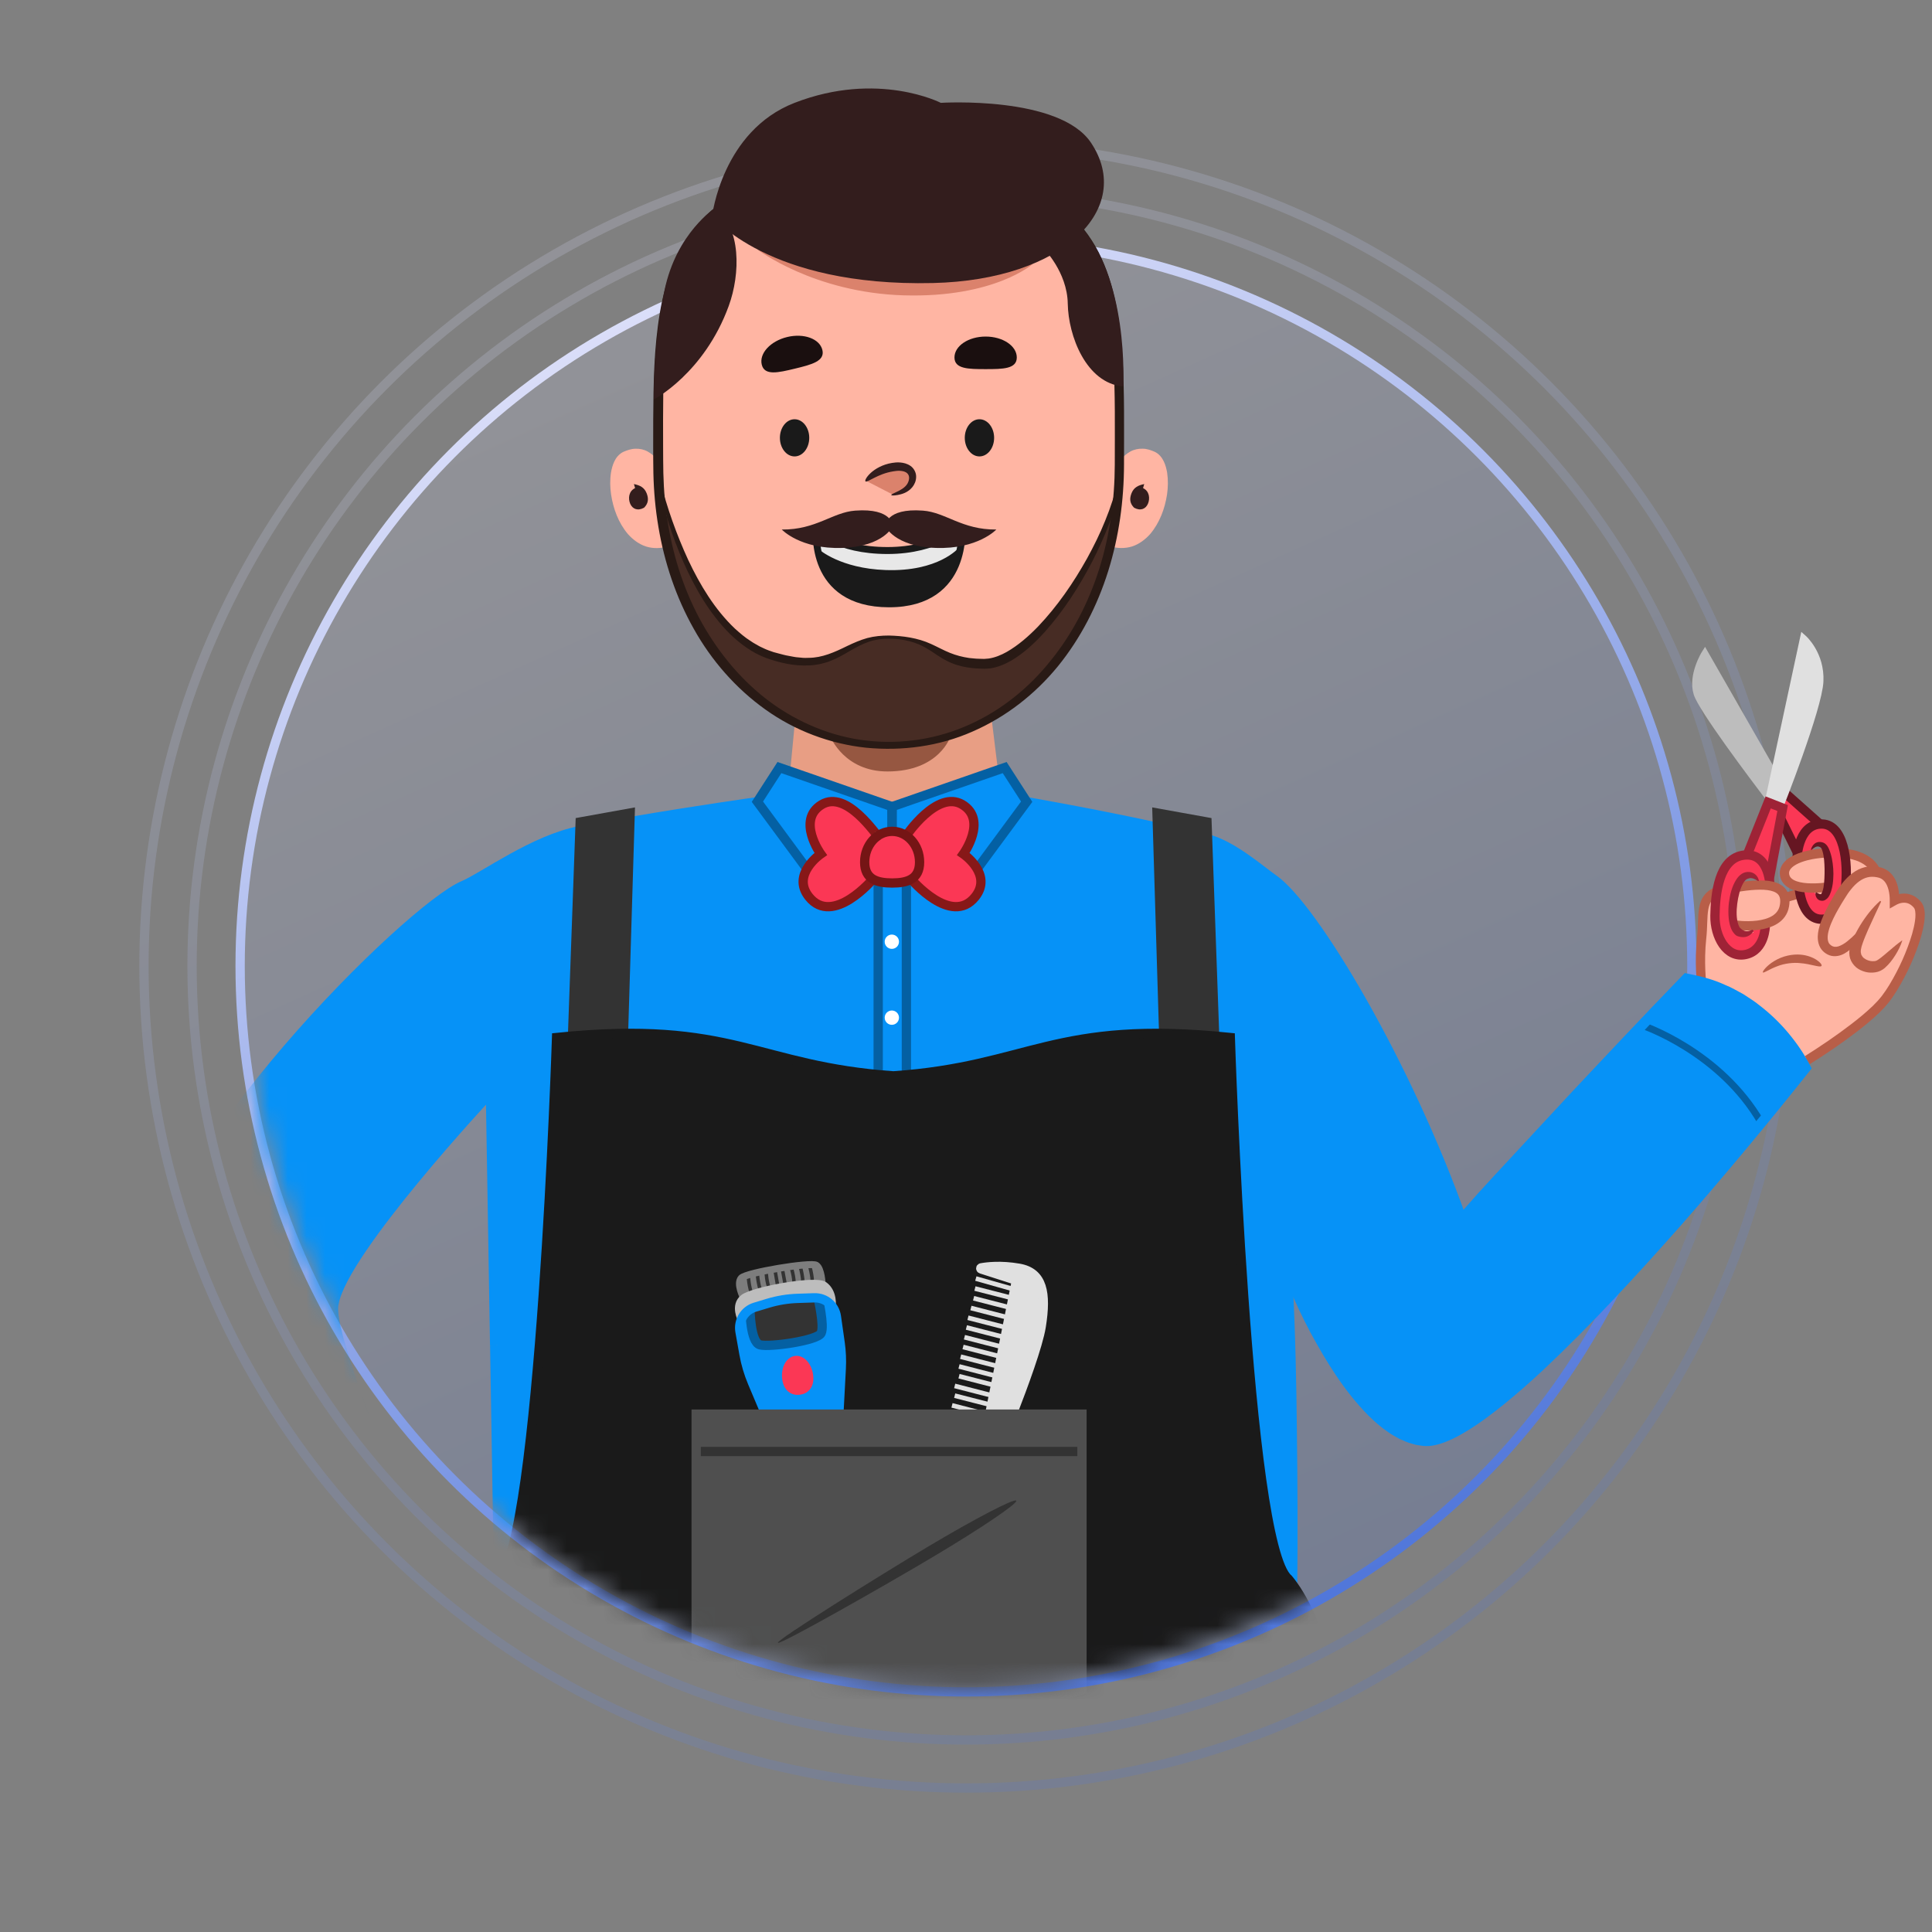 <svg width="104" height="104" viewBox="0 0 104 104" fill="none" xmlns="http://www.w3.org/2000/svg">
<rect x="0" y="0" width="104" height="104" fill="#808080" stroke="none"/>
<circle opacity="0.2" cx="52" cy="52" r="41.662" stroke="url(#paint0_linear_5053_194)" stroke-width="0.5"/>
<circle opacity="0.2" cx="52" cy="52" r="44.25" stroke="url(#paint1_linear_5053_194)" stroke-width="0.5"/>
<circle cx="52" cy="52" r="39.074" fill="url(#paint2_linear_5053_194)" fill-opacity="0.2" stroke="url(#paint3_linear_5053_194)" stroke-width="0.5"/>
<mask id="mask0_5053_194" style="mask-type:alpha" maskUnits="userSpaceOnUse" x="13" y="-2" width="94" height="93">
<path d="M106.644 42.2C106.644 63.883 73.94 90.837 52.257 90.837C30 90.837 13.17 73.183 13.17 51.5C13.17 29.817 26.876 -1.936 52.257 -1.936C77.638 -1.936 106.644 20.517 106.644 42.2Z" fill="black"/>
</mask>
<g mask="url(#mask0_5053_194)">
<path d="M69.235 84.623C67.56 81.955 66.602 62.943 66.375 55.844L66.37 55.711L66.24 55.699C66.027 55.676 65.82 55.656 65.615 55.639L65.527 55.631L65.159 45.359L65.297 45.409C66.232 45.751 67.255 46.534 67.93 47.049C68.138 47.209 68.318 47.347 68.455 47.442C70.606 48.93 75.564 57.324 78.498 65.519L78.51 65.554L78.493 65.601C78.245 65.891 78.028 66.151 77.83 66.394C78.12 66.126 78.423 65.839 78.758 65.514L78.768 65.504L78.81 65.489L78.805 65.471L78.835 65.444C79.42 64.874 80.008 64.276 80.703 63.551L84.124 59.975C84.862 59.21 85.602 58.422 86.317 57.659C86.72 57.232 87.12 56.804 87.522 56.379C88.53 55.309 89.6 54.156 90.793 52.856L90.818 52.828L90.868 52.821C91.486 52.948 92.121 53.103 92.719 53.386C92.936 53.468 93.149 53.586 93.354 53.698C93.446 53.748 93.536 53.798 93.626 53.846C93.701 53.896 93.766 53.938 93.834 53.981L93.821 54.048L93.856 53.996C94.067 54.131 94.282 54.271 94.479 54.436C95.022 54.854 95.519 55.331 95.957 55.854C96.372 56.349 96.737 56.889 97.02 57.412L97.04 57.449L97.025 57.502C94.897 60.125 92.586 62.846 90.143 65.606C88.02 68.002 85.477 70.797 82.711 73.388C82.174 73.891 81.458 74.546 80.703 75.166C80.128 75.636 79.365 76.241 78.545 76.727C78.095 76.992 77.72 77.167 77.367 77.277C77.197 77.327 76.997 77.377 76.807 77.377H76.752C76.677 77.377 76.62 77.367 76.562 77.357C76.527 77.352 76.492 77.344 76.46 77.342C76.357 77.332 76.257 77.307 76.142 77.272C75.982 77.234 75.822 77.167 75.667 77.099L75.549 77.049L75.424 76.981C75.277 76.901 75.127 76.819 74.984 76.714C74.669 76.506 74.349 76.241 73.977 75.876C72.651 74.551 71.683 72.933 70.908 71.525C70.183 70.187 69.503 68.79 68.848 67.439L68.79 67.322C68.988 67.959 69.223 68.609 69.49 69.262L69.496 69.275V69.29C69.448 70.482 69.413 71.723 69.393 73.083C69.376 74.368 69.363 75.751 69.368 77.154C69.363 79.815 69.38 82.243 69.421 84.573L69.428 84.931L69.238 84.628L69.235 84.623Z" fill="#0692F7"/>
<path d="M48.09 144.608C35.96 144.608 25.462 140.09 24.305 139.575L24.267 139.557L24.247 139.505V139.409C24.377 132.608 24.7 115.479 24.915 103.363V103.223L25.05 103.273C25.237 103.343 25.385 103.391 25.517 103.421C25.69 103.461 25.852 103.478 26.003 103.478C26.483 103.478 26.748 103.271 26.885 103.098L26.898 103.078C27.098 102.756 27.135 102.38 27.005 101.995C26.915 101.725 26.743 101.448 26.495 101.168L26.278 100.923L26.595 101.005C26.895 101.083 27.158 101.123 27.378 101.123C27.538 101.123 27.675 101.103 27.788 101.06C27.988 100.988 28.131 100.848 28.201 100.655C28.388 100.145 27.973 99.56 26.963 98.92L26.92 98.892L26.978 98.73L27.028 98.734C27.268 98.764 27.49 98.779 27.69 98.779C28.503 98.779 29.001 98.537 29.171 98.059C29.243 97.857 29.223 97.647 29.113 97.432C28.598 96.439 26.15 95.586 25.12 95.266L25.05 95.244V95.169C25.095 92.473 25.117 90.85 25.117 90.347C25.117 87.344 26.753 85.316 26.938 85.094C29.141 83.136 30.009 58.83 30.101 56.064V55.977L30.191 55.969C31.549 55.837 32.767 55.772 33.917 55.772C37.178 55.772 39.213 56.302 41.366 56.862C43.247 57.352 45.192 57.857 48.08 58.057H48.105C50.991 57.857 52.934 57.352 54.815 56.862C56.97 56.302 59.003 55.772 62.266 55.772C63.417 55.772 64.635 55.837 65.992 55.969L66.08 55.977V56.064C66.175 58.83 67.037 83.133 69.233 85.084C69.426 85.311 71.066 87.339 71.066 90.347C71.066 93.543 71.901 137.599 71.936 139.472V139.515L71.899 139.555C70.721 140.08 60.226 144.598 48.09 144.598V144.608ZM37.44 91.355C37.488 91.365 42.209 92.425 48.135 92.425C51.949 92.425 55.362 91.983 58.285 91.113L58.393 91.08V75.974H54.712L54.764 75.839C55.332 74.361 56.042 72.398 56.195 71.435C56.42 70.04 56.475 68.402 54.887 68.122C54.507 68.055 54.119 68.019 53.739 68.019C53.284 68.019 52.949 68.07 52.789 68.097C52.706 68.112 52.647 68.18 52.642 68.262C52.636 68.345 52.689 68.422 52.767 68.447L54.537 69.015L53.147 75.969H45.315L45.435 73.673C45.46 73.201 45.44 72.723 45.372 72.255L45.17 70.83C45.14 70.613 45.055 70.413 44.917 70.228L44.905 70.21V70.19C44.892 69.682 44.727 69.315 44.417 69.095L44.364 69.067L44.344 69.022C44.325 68.817 44.257 68.2 43.992 68.027C43.987 68.022 43.929 67.992 43.669 67.992C42.609 67.992 40.068 68.482 39.838 68.73C39.586 69.005 39.786 69.547 39.883 69.77L39.901 69.807L39.881 69.86C39.533 70.237 39.698 70.765 39.756 70.918L39.766 70.94L39.761 70.975C39.666 71.215 39.641 71.46 39.683 71.7L39.898 72.906C39.993 73.441 40.148 73.966 40.361 74.469L40.991 75.966H37.32V91.32L37.438 91.348L37.44 91.355Z" fill="#1A1A1A"/>
<path d="M97.075 56.899C96.822 56.479 96.532 56.074 96.185 55.656C95.732 55.116 95.219 54.626 94.657 54.193C94.447 54.021 94.217 53.873 93.997 53.728C93.924 53.681 93.852 53.636 93.781 53.588C93.697 53.546 93.604 53.493 93.511 53.443C93.296 53.326 93.074 53.203 92.841 53.113C92.531 52.968 92.191 52.846 91.796 52.733L91.754 52.721L91.726 52.67C91.691 52.235 91.651 51.408 91.751 50.498C91.781 50.217 91.791 49.947 91.801 49.707C91.821 49.152 91.849 48.77 92.021 48.495L92.049 48.452L92.209 48.507L92.204 48.557C92.184 48.792 92.171 49.04 92.169 49.295C92.159 50.105 92.461 50.883 92.946 51.275C93.179 51.465 93.442 51.56 93.724 51.56C93.819 51.56 93.917 51.55 94.014 51.528C95.082 51.288 95.169 50.04 95.177 49.897V49.855L95.222 49.817C95.802 49.617 96.125 49.27 96.21 48.78C96.225 48.687 96.232 48.597 96.232 48.512V48.437L96.785 48.282L96.81 48.38C96.905 48.73 97.092 49.2 97.45 49.452C97.61 49.565 97.793 49.627 97.995 49.637L98.125 49.645L98.068 49.82C98.058 49.847 98.05 49.867 98.045 49.89C97.99 50.1 97.94 50.33 97.965 50.59C97.983 50.85 98.14 51.118 98.345 51.24C98.448 51.313 98.58 51.36 98.72 51.375H98.748C98.805 51.375 98.863 51.373 98.915 51.365L99.103 51.313C99.228 51.263 99.355 51.183 99.493 51.068L99.683 50.91L99.656 51.155C99.641 51.3 99.65 51.438 99.688 51.563C99.74 51.728 99.846 51.883 99.988 52.003C100.111 52.103 100.258 52.175 100.443 52.225C100.536 52.248 100.633 52.26 100.733 52.26C100.801 52.26 100.868 52.255 100.938 52.245C101.023 52.233 101.106 52.208 101.191 52.17C101.283 52.128 101.343 52.078 101.403 52.03C101.603 51.853 101.768 51.655 101.949 51.368C102.049 51.205 102.134 51.05 102.201 50.898C102.059 51.01 101.924 51.125 101.796 51.235C101.743 51.278 101.693 51.32 101.643 51.365C101.471 51.513 101.323 51.638 101.176 51.738C101.133 51.768 101.071 51.805 101.023 51.818C100.976 51.833 100.926 51.843 100.878 51.843C100.863 51.843 100.846 51.843 100.828 51.843C100.731 51.843 100.636 51.828 100.553 51.798C100.451 51.768 100.356 51.718 100.276 51.655C100.206 51.595 100.156 51.528 100.108 51.433C100.083 51.348 100.053 51.238 100.081 51.105C100.093 51.01 100.121 50.908 100.176 50.753C100.271 50.485 100.383 50.222 100.481 49.995C100.626 49.667 100.778 49.342 100.933 49.012C100.966 48.942 100.998 48.875 101.031 48.805C100.743 49.102 100.478 49.45 100.226 49.86C100.146 49.99 100.063 50.137 99.968 50.325C99.798 50.5 99.653 50.633 99.51 50.745C99.335 50.883 99.16 50.983 99.003 51.038C98.933 51.06 98.87 51.07 98.81 51.07C98.708 51.07 98.613 51.04 98.523 50.975C98.388 50.885 98.31 50.743 98.295 50.553C98.283 50.398 98.31 50.207 98.375 49.982C98.51 49.55 98.74 49.13 98.9 48.852C99.005 48.67 99.118 48.489 99.23 48.309C99.333 48.142 99.448 47.964 99.583 47.802C99.878 47.437 100.191 47.214 100.513 47.134C100.598 47.114 100.691 47.102 100.788 47.102C100.878 47.102 100.971 47.112 101.071 47.129C101.268 47.169 101.403 47.242 101.521 47.374C101.718 47.594 101.836 47.999 101.836 48.462V48.675L102.089 48.597C102.144 48.565 102.271 48.517 102.381 48.502C102.421 48.497 102.464 48.492 102.504 48.492C102.574 48.492 102.639 48.502 102.704 48.52C102.816 48.552 102.909 48.602 102.991 48.677C103.014 48.692 103.041 48.722 103.066 48.747C103.079 48.76 103.089 48.772 103.101 48.785L103.141 48.84L103.161 48.88C103.161 48.88 103.171 48.902 103.176 48.917C103.244 49.117 103.221 49.41 103.189 49.62C103.154 49.845 103.099 50.087 103.019 50.36C102.729 51.313 102.289 52.281 101.743 53.161C101.473 53.601 101.166 53.973 100.771 54.331C100.433 54.641 100.043 54.964 99.578 55.314C98.863 55.851 98.093 56.379 97.222 56.932L97.137 56.987L97.085 56.899H97.075Z" fill="#FFB5A3"/>
<path d="M58.09 76.276H37.626V77.982H58.09V76.276Z" fill="#4F4F4F"/>
<path d="M41.322 75.976L40.641 74.361C40.439 73.881 40.289 73.376 40.199 72.863L39.984 71.658C39.939 71.41 39.989 71.158 40.124 70.942L40.284 70.688L40.306 70.987C40.374 71.855 40.586 72.4 40.889 72.48C40.951 72.498 41.074 72.505 41.229 72.505C42.254 72.505 44.105 72.178 44.285 71.805C44.39 71.585 44.362 71.015 44.21 70.24L44.17 70.035L44.355 70.135C44.64 70.29 44.83 70.562 44.877 70.882L45.08 72.308C45.142 72.755 45.165 73.213 45.14 73.666L45.017 75.976H41.327H41.322ZM42.879 73.085C42.857 73.085 42.834 73.085 42.809 73.091C42.397 73.141 42.129 73.638 42.202 74.221C42.259 74.696 42.542 74.989 42.937 74.989C42.972 74.989 43.007 74.989 43.044 74.981C43.492 74.926 43.74 74.556 43.675 74.038C43.607 73.496 43.264 73.085 42.879 73.085Z" fill="#0692F7"/>
<path d="M48.135 92.125C42.909 92.125 38.528 91.272 37.703 91.103L37.623 91.085V78.282H58.088V90.855L58.015 90.875C55.16 91.703 51.834 92.123 48.133 92.123L48.135 92.125Z" fill="#4F4F4F"/>
<path d="M44.567 48.657C44.209 48.652 43.914 48.499 43.664 48.184C43.439 47.904 43.352 47.622 43.397 47.317C43.497 46.629 44.257 46.099 44.264 46.094L44.392 46.006L44.302 45.881C44.114 45.619 43.654 44.796 43.784 44.148C43.844 43.851 44.014 43.621 44.304 43.446C44.457 43.353 44.627 43.306 44.804 43.306C45.69 43.306 46.623 44.463 46.973 44.899L47.025 44.961L46.975 45.029C46.605 45.384 46.395 45.884 46.395 46.414C46.395 46.784 46.498 47.077 46.697 47.284L46.765 47.352L46.697 47.422C46.34 47.794 45.417 48.66 44.575 48.66H44.567V48.657Z" fill="#FB3755"/>
<path d="M95.297 43.076L97.133 34.534L97.263 34.706C97.513 35.034 97.923 35.724 97.878 36.674C97.818 37.914 96.28 41.961 95.81 43.171L95.772 43.263L95.297 43.076Z" fill="#E0E0E0"/>
<path d="M48.878 47.569L48.988 47.524L49.053 47.554L49.063 47.564C49.453 47.984 50.469 48.957 51.464 48.957C51.924 48.952 52.299 48.76 52.609 48.372C52.887 48.027 52.997 47.657 52.939 47.272C52.919 47.129 52.874 46.987 52.802 46.837L52.784 46.801L52.797 46.752L55.327 43.321L55.367 43.328C55.975 43.436 59.053 43.983 62.076 44.636L62.151 44.654L62.479 55.476H62.249C58.961 55.476 56.908 56.011 54.732 56.576C53.074 57.009 51.361 57.454 48.978 57.687L48.868 57.697V47.569H48.878Z" fill="#0692F7"/>
<path d="M95.055 42.583C94.267 41.543 91.676 38.085 91.436 37.309C91.234 36.662 91.509 35.916 91.691 35.531L91.774 35.359L95.412 41.708L95.187 42.756L95.057 42.583H95.055Z" fill="#BDBDBD"/>
<path d="M93.722 51.258C93.509 51.258 93.309 51.185 93.132 51.04C92.724 50.71 92.457 50.01 92.467 49.297C92.484 47.939 92.752 46.294 93.914 46.179C93.959 46.174 94.002 46.172 94.042 46.172C94.282 46.172 94.48 46.244 94.645 46.394C94.93 46.654 95.047 47.084 95.097 47.402L95.117 47.527L94.992 47.517C94.895 47.509 94.792 47.504 94.687 47.504H94.642L94.602 47.462C94.552 47.322 94.49 47.229 94.412 47.162C94.35 47.107 94.237 47.042 94.072 47.042C94.034 47.042 93.995 47.044 93.952 47.052C93.759 47.084 93.582 47.262 93.439 47.569L93.424 47.599L93.407 47.609V47.622L93.402 47.637C93.264 47.984 93.174 48.415 93.149 48.85C93.132 49.15 93.112 50.138 93.614 50.282C93.679 50.3 93.742 50.31 93.802 50.31C93.902 50.31 93.994 50.285 94.079 50.237C94.169 50.188 94.252 50.108 94.325 50.005L94.342 49.98L94.382 49.965C94.512 49.955 94.627 49.942 94.745 49.925L94.877 49.905L94.86 50.038C94.807 50.418 94.62 51.08 93.949 51.23C93.874 51.248 93.799 51.255 93.727 51.255L93.722 51.258Z" fill="#FB3755"/>
<path d="M65.117 55.596C64.337 55.534 63.584 55.496 62.882 55.481H62.787L62.437 43.944L64.825 44.374L65.225 55.604L65.115 55.594L65.117 55.596Z" fill="#333333"/>
<path d="M52.531 46.402C52.374 46.204 52.214 46.056 52.131 45.989L52.066 45.934L52.109 45.861C52.334 45.486 52.687 44.759 52.551 44.086C52.474 43.706 52.251 43.403 51.891 43.186C51.681 43.058 51.456 42.996 51.221 42.996C50.183 42.996 49.173 44.199 48.788 44.716L48.74 44.781L48.668 44.746C48.543 44.686 48.405 44.644 48.263 44.619L48.18 44.606L48.173 44.086L48.183 43.526L54.024 41.5L55.09 43.151L52.616 46.504L52.536 46.404L52.531 46.402Z" fill="#0692F7"/>
<path d="M48.086 57.762C47.868 57.747 47.658 57.729 47.45 57.712L47.36 57.704V47.627L47.475 47.647C47.698 47.684 47.903 47.684 48.026 47.684C48.148 47.684 48.361 47.684 48.588 47.647L48.703 47.627V57.719L48.613 57.727C48.446 57.742 48.276 57.754 48.1 57.767H48.096H48.088L48.086 57.762Z" fill="#0692F7"/>
<path d="M42.937 74.811C42.629 74.811 42.426 74.589 42.379 74.198C42.321 73.721 42.524 73.303 42.831 73.263C42.846 73.263 42.861 73.261 42.877 73.261C43.174 73.261 43.442 73.603 43.499 74.058C43.552 74.484 43.374 74.761 43.022 74.806C42.992 74.809 42.964 74.811 42.937 74.811Z" fill="#FB3755"/>
<path d="M48.026 47.379C47.083 47.379 46.7 47.099 46.7 46.412C46.7 45.886 46.948 45.389 47.345 45.116C47.553 44.974 47.788 44.901 48.026 44.901C48.756 44.901 49.351 45.579 49.351 46.412C49.351 47.099 48.966 47.379 48.026 47.379Z" fill="#FB3755"/>
<path d="M51.464 48.657C50.624 48.657 49.701 47.794 49.346 47.424L49.278 47.354L49.346 47.284C49.548 47.077 49.653 46.782 49.653 46.411C49.653 45.869 49.438 45.361 49.061 45.014L48.993 44.951L49.048 44.879C49.411 44.404 50.349 43.301 51.224 43.301C51.406 43.301 51.579 43.348 51.734 43.443C52.024 43.618 52.194 43.848 52.254 44.146C52.414 44.919 51.766 45.841 51.739 45.881L51.649 46.006L51.774 46.094C51.774 46.094 52.541 46.634 52.642 47.317C52.687 47.619 52.599 47.904 52.374 48.184C52.124 48.497 51.829 48.652 51.479 48.657H51.464Z" fill="#FB3755"/>
<path d="M98.045 49.332C97.885 49.332 97.743 49.29 97.62 49.202C97.255 48.947 97.1 48.372 97.038 48.05L97.013 47.919L97.145 47.932C97.278 47.947 97.415 47.955 97.553 47.955L97.778 47.959L97.793 47.997C97.823 48.069 97.835 48.132 97.843 48.18C97.855 48.25 97.86 48.272 97.898 48.295C97.918 48.307 97.935 48.322 97.955 48.337C97.993 48.367 98.018 48.385 98.043 48.385C98.068 48.385 98.098 48.38 98.125 48.375C98.323 48.322 98.455 48.042 98.515 47.542C98.6 46.817 98.5 45.644 98.15 45.454C98.085 45.419 98.043 45.409 97.975 45.409C97.908 45.409 97.855 45.419 97.818 45.436C97.703 45.491 97.653 45.556 97.56 45.782L97.553 45.801L97.438 45.864L97.41 45.869C97.275 45.897 97.155 45.926 97.048 45.959L96.895 46.004L96.92 45.846C96.998 45.369 97.238 44.561 97.975 44.506C98 44.506 98.025 44.504 98.05 44.504C98.283 44.504 98.478 44.591 98.648 44.769C99.176 45.324 99.303 46.649 99.196 47.647V47.664L99.183 47.679C98.938 48.014 98.751 48.347 98.568 48.67C98.443 48.897 98.348 49.085 98.27 49.262L98.255 49.295L98.213 49.317C98.14 49.327 98.09 49.332 98.043 49.332H98.045Z" fill="#FB3755"/>
<path d="M94.054 49.68C93.804 49.68 93.584 49.662 93.444 49.647L93.369 49.64L93.357 49.567C93.322 49.362 93.312 49.125 93.327 48.865C93.347 48.55 93.397 48.242 93.477 47.974L93.489 47.934L93.537 47.907C94.007 47.837 94.377 47.804 94.692 47.804C95.219 47.804 95.582 47.9 95.77 48.087C95.912 48.232 95.96 48.442 95.91 48.727C95.805 49.35 95.165 49.68 94.057 49.68H94.054Z" fill="#FFB5A3"/>
<path d="M99.533 47.067C99.535 46.784 99.523 46.507 99.493 46.249L99.478 46.111L99.613 46.142C100.016 46.227 100.333 46.377 100.561 46.584L100.711 46.722L100.478 46.762C100.458 46.764 100.441 46.767 100.421 46.772C100.166 46.834 99.928 46.957 99.696 47.147L99.531 47.282V47.069L99.533 47.067Z" fill="#FFB5A3"/>
<path d="M60.193 29.32C60.143 29.32 60.091 29.32 60.038 29.315L59.926 29.308L59.951 29.197C60.213 28 60.361 26.729 60.391 25.429V25.414L60.398 25.401C60.561 25.071 60.798 24.811 61.049 24.689C61.171 24.624 61.306 24.591 61.451 24.591C61.614 24.591 61.786 24.634 61.964 24.716C62.269 24.844 62.381 25.361 62.409 25.517C62.464 25.847 62.469 26.199 62.421 26.572C62.334 27.34 62.076 28.025 61.681 28.547C61.436 28.86 61.161 29.08 60.858 29.197C60.656 29.28 60.433 29.323 60.196 29.323L60.193 29.32Z" fill="#FFB5A3"/>
<path d="M95.074 46.444C95.004 46.337 94.932 46.247 94.849 46.174C94.717 46.052 94.557 45.967 94.374 45.919L94.267 45.892L95.264 43.391L95.784 43.596L95.207 46.657L95.072 46.447L95.074 46.444Z" fill="#FB3755"/>
<path d="M97.945 48.22C97.945 48.22 97.923 48.21 97.903 48.2C97.785 48.147 97.728 48.117 97.705 48.082L97.653 48.007L97.89 47.947L98.283 47.915L98.205 48.072C98.163 48.16 98.128 48.185 98.103 48.197L98.093 48.202L98.07 48.207H98.048L97.97 48.235L97.945 48.22Z" fill="#FFB5A3"/>
<path d="M96.015 44.053L96.13 43.403L95.937 43.328L96.102 42.903L97.633 44.264L97.498 44.328C97.178 44.484 96.933 44.781 96.772 45.216L96.692 45.431L96.012 44.053H96.015Z" fill="#FB3755"/>
<path d="M97.582 47.652C97.197 47.652 96.68 47.604 96.402 47.384C96.282 47.289 96.217 47.169 96.21 47.017C96.202 46.897 96.247 46.784 96.347 46.674C96.635 46.356 97.327 46.132 98.198 46.074L98.285 46.069L98.3 46.157C98.358 46.464 98.38 46.829 98.368 47.189C98.363 47.317 98.353 47.429 98.34 47.529L98.33 47.607L98.252 47.617C98.127 47.632 97.872 47.657 97.582 47.657V47.652Z" fill="#FFB5A3"/>
<path d="M47.048 44.851L46.978 44.761L47.112 44.669L47.239 44.826L47.11 44.91L47.048 44.851Z" fill="#FFB5A3"/>
<path d="M53.454 75.976L54.887 68.817L53.924 68.51L53.957 68.329H54.012C54.284 68.344 54.562 68.374 54.834 68.422C55.735 68.579 56.26 69.147 55.897 71.39C55.742 72.358 55.005 74.383 54.412 75.914L54.397 75.954L54.344 75.976H53.454Z" fill="#E0E0E0"/>
<path d="M42.111 68.332L42.211 68.317C42.862 68.212 43.392 68.154 43.667 68.154C43.762 68.154 43.827 68.162 43.869 68.177C44.049 68.289 44.119 68.679 44.147 68.902L44.162 69.025L44.039 69.014C43.954 69.007 43.857 69.004 43.754 69.004C43.384 69.004 42.902 69.052 42.354 69.139L42.259 69.154L42.109 68.339L42.111 68.332Z" fill="#7D7D7D"/>
<path d="M40.018 69.635C39.948 69.46 39.806 69.035 39.966 68.86C40.203 68.657 41.726 68.394 42.029 68.344L42.124 68.329L42.276 69.145L42.176 69.162C41.341 69.307 40.546 69.515 40.151 69.69L40.056 69.732L40.018 69.635Z" fill="#7D7D7D"/>
<path d="M41.281 72.343C41.129 72.343 41.011 72.333 40.929 72.311C40.526 72.203 40.464 70.735 40.461 70.673V70.632L40.496 70.593C40.569 70.555 40.626 70.532 40.686 70.513L41.391 70.3C41.892 70.15 42.412 70.062 42.937 70.045C42.937 70.045 43.837 70.015 43.84 70.015C43.857 70.015 43.87 70.015 43.882 70.015L43.929 70.02L43.992 70.075L43.997 70.095C44.025 70.23 44.272 71.418 44.127 71.725C43.91 72.038 42.042 72.343 41.284 72.343H41.281Z" fill="#333333"/>
<path d="M39.843 70.532C39.818 70.27 39.896 70.07 40.076 69.93C40.516 69.592 42.769 69.162 43.809 69.162C44.072 69.162 44.234 69.19 44.317 69.247C44.484 69.365 44.602 69.54 44.667 69.767L44.734 70.002L44.522 69.882C44.324 69.77 44.097 69.71 43.867 69.71L42.929 69.74C42.379 69.757 41.834 69.847 41.306 70.007L40.601 70.22C40.378 70.287 40.176 70.415 40.016 70.588L39.866 70.75L39.846 70.53L39.843 70.532Z" fill="#BDBDBD"/>
<path d="M42.942 41.5L43.154 39.242L43.279 39.295C44.352 39.745 45.462 40.032 46.583 40.15C46.99 40.19 47.405 40.21 47.813 40.21C49.453 40.21 51.066 39.88 52.477 39.257C52.584 39.21 52.687 39.16 52.792 39.11L53.017 39.002L53.317 41.428L48.023 43.263L42.944 41.503L42.942 41.5Z" fill="#E89E84"/>
<path d="M47.848 40.038C47.448 40.038 47.045 40.015 46.65 39.97C44.812 39.765 43.007 39.047 41.424 37.895C39.956 36.817 38.711 35.389 37.723 33.646C36.82 32.048 36.195 30.248 35.865 28.3C35.847 28.197 35.833 28.092 35.818 27.987L35.792 27.812L35.975 27.772L35.992 27.83C36.245 28.66 36.543 29.465 36.875 30.223C37.613 31.883 38.398 33.101 39.351 34.051C39.991 34.671 40.619 35.089 41.266 35.329C42.029 35.602 42.682 35.729 43.319 35.729C43.392 35.729 43.467 35.729 43.542 35.724C44.352 35.712 45.12 35.309 45.695 34.959C45.985 34.789 46.333 34.596 46.718 34.464C47.06 34.346 47.438 34.286 47.843 34.286C48.668 34.286 49.421 34.491 50.019 34.871C50.133 34.941 50.248 35.016 50.366 35.094C50.571 35.229 50.771 35.364 50.989 35.474C51.314 35.647 51.689 35.767 52.106 35.832C52.161 35.837 52.221 35.844 52.282 35.852C52.409 35.867 52.552 35.884 52.684 35.887L52.982 35.899C53.077 35.897 53.187 35.889 53.289 35.879C53.642 35.827 53.994 35.694 54.402 35.462C54.985 35.111 55.527 34.646 56.157 33.956C57.1 32.903 57.935 31.663 58.713 30.168C59.128 29.35 59.456 28.602 59.711 27.88L59.731 27.825L59.908 27.87L59.901 27.927C59.761 28.862 59.553 29.77 59.286 30.625C58.696 32.511 57.808 34.194 56.645 35.627C55.435 37.149 53.904 38.352 52.217 39.107C50.861 39.718 49.351 40.04 47.85 40.04L47.848 40.038Z" fill="#472C24"/>
<path d="M52.699 35.572C52.562 35.572 52.442 35.559 52.327 35.547C52.267 35.539 52.212 35.534 52.154 35.529C51.764 35.469 51.419 35.377 51.094 35.244C50.894 35.161 50.699 35.066 50.491 34.964C50.346 34.891 50.211 34.824 50.071 34.761C49.463 34.479 48.733 34.334 47.84 34.314C47.413 34.314 47.05 34.356 46.71 34.446C46.328 34.554 45.958 34.721 45.647 34.869C44.995 35.196 44.292 35.517 43.524 35.517C43.524 35.517 43.339 35.522 43.317 35.522C43.294 35.522 43.272 35.522 43.247 35.522L42.972 35.496C42.837 35.492 42.702 35.467 42.572 35.439C42.522 35.429 42.472 35.419 42.422 35.411C42.289 35.392 42.154 35.356 42.026 35.321L41.779 35.256C41.719 35.241 41.659 35.226 41.601 35.206L41.344 35.114C41.221 35.074 41.104 35.016 40.991 34.961C40.939 34.936 40.889 34.911 40.839 34.889C40.776 34.851 40.724 34.824 40.674 34.794C40.561 34.731 40.454 34.671 40.351 34.599C40.034 34.401 39.746 34.149 39.478 33.909C38.531 33.006 37.703 31.786 36.948 30.18C36.443 29.082 36.013 27.927 35.67 26.742C35.63 26.287 35.608 25.872 35.597 25.464C35.585 24.849 35.585 24.216 35.585 23.601C35.585 23.251 35.585 22.921 35.585 22.596C35.59 20.553 35.62 18.715 35.922 16.894C36.103 15.834 36.358 14.944 36.703 14.176C37.1 13.281 37.633 12.503 38.286 11.868C38.921 11.255 39.711 10.74 40.636 10.335C41.456 9.978 42.372 9.705 43.354 9.528C44.32 9.353 45.272 9.243 46.185 9.203C46.668 9.173 47.185 9.16 47.77 9.16C48.193 9.16 48.618 9.168 49.041 9.178C51.339 9.278 53.114 9.59 54.627 10.16C55.567 10.518 56.388 10.991 57.06 11.566C57.768 12.166 58.35 12.903 58.793 13.759C59.693 15.557 59.928 17.647 60.031 19.267C60.121 20.785 60.118 22.341 60.114 23.844C60.114 23.844 60.114 24.646 60.114 25.001C60.114 25.597 60.081 26.214 60.023 26.837C59.901 27.247 59.756 27.655 59.591 28.057C59.331 28.707 59.008 29.378 58.608 30.105C57.81 31.541 56.923 32.776 55.972 33.779C55.38 34.399 54.815 34.859 54.247 35.184C53.892 35.382 53.554 35.507 53.239 35.551C53.149 35.559 53.069 35.566 52.984 35.572L52.702 35.564L52.699 35.572ZM43.859 28.54C43.84 28.85 43.802 30.343 44.785 31.433C45.475 32.196 46.508 32.583 47.858 32.583C49.208 32.583 50.199 32.198 50.889 31.438C51.916 30.305 51.879 28.71 51.859 28.385L51.666 28.317C51.429 28.53 50.163 29.552 47.778 29.552C45.392 29.552 44.275 28.667 44.054 28.475L43.862 28.542L43.859 28.54Z" fill="#FFB5A3"/>
<path d="M40.954 43.151L42.019 41.5L47.86 43.526L47.87 44.081L47.863 44.606L47.783 44.619C47.635 44.644 47.49 44.691 47.358 44.759L47.285 44.794L47.213 44.704C46.835 44.236 45.837 42.996 44.807 42.996C44.577 42.996 44.359 43.058 44.154 43.183C43.794 43.403 43.572 43.706 43.494 44.086C43.357 44.759 43.712 45.486 43.937 45.861L43.979 45.934L43.914 45.989C43.814 46.074 43.664 46.217 43.514 46.402L43.434 46.502L40.961 43.148L40.954 43.151Z" fill="#0692F7"/>
<path d="M35.525 29.32C35.287 29.32 35.062 29.277 34.86 29.192C34.56 29.075 34.285 28.857 34.04 28.545C33.642 28.02 33.387 27.334 33.297 26.567C33.249 26.197 33.254 25.842 33.309 25.514C33.337 25.359 33.449 24.841 33.757 24.711C33.929 24.631 34.102 24.589 34.265 24.589C34.41 24.589 34.547 24.621 34.672 24.689C34.887 24.794 35.102 25.011 35.262 25.286L35.27 25.299L35.275 25.396V25.471C35.297 26.454 35.387 27.422 35.545 28.35C35.587 28.605 35.642 28.882 35.71 29.197L35.735 29.31L35.62 29.315C35.587 29.315 35.555 29.315 35.522 29.315L35.525 29.32Z" fill="#FFB5A3"/>
<path d="M31.379 44.376L33.767 43.946L33.417 55.481H33.322C32.622 55.496 31.869 55.534 31.089 55.596L30.979 55.606L31.379 44.379V44.376Z" fill="#333333"/>
<path d="M47.981 30.795C47.873 30.795 47.766 30.795 47.653 30.79C45.625 30.715 44.465 29.983 44.157 29.76L44.137 29.745L44.122 29.713C44.047 29.358 44.025 29.055 44.02 28.862L44.015 28.667L44.175 28.78C44.67 29.13 45.798 29.715 47.776 29.715C49.754 29.715 50.996 29.035 51.541 28.63L51.702 28.51L51.697 28.71C51.691 28.922 51.669 29.252 51.589 29.63L51.584 29.65L51.569 29.663C51.289 29.928 50.204 30.793 47.981 30.793V30.795Z" fill="#E8E8E8"/>
<path d="M18.286 93.16C17.218 91.475 7.866 76.501 8.156 69.752C8.473 62.386 22.272 48.952 25.015 47.794C25.34 47.657 25.795 47.389 26.37 47.049C27.613 46.316 29.316 45.316 30.931 44.929L31.059 44.899L30.676 55.626L30.589 55.634C30.379 55.654 30.164 55.674 29.946 55.696L29.816 55.709L29.811 55.841C29.601 62.41 28.713 80.305 27.17 84.173L27.15 84.221L26.98 84.188L26.55 58.455L26.295 58.727C25.97 59.075 18.343 67.262 17.843 70.105C17.283 72.123 23.682 86.451 24.415 88.079L24.427 88.107L24.422 88.147C24.187 88.647 22.832 91.168 18.416 93.195L18.338 93.233L18.291 93.16H18.286Z" fill="#0692F7"/>
<path d="M47.075 57.677C44.76 57.442 43.074 57.002 41.444 56.579C39.271 56.011 37.218 55.479 33.927 55.479H33.719L34.057 44.361L34.137 44.349C37.138 43.836 39.879 43.441 40.646 43.331L40.684 43.326L40.726 43.353L43.259 46.787L43.244 46.822C43.164 46.992 43.119 47.134 43.099 47.277C43.042 47.662 43.154 48.035 43.429 48.377C43.737 48.76 44.117 48.957 44.557 48.962C45.572 48.962 46.59 47.985 46.98 47.567L47.028 47.517L47.185 47.58V57.692L47.075 57.682V57.677Z" fill="#0692F7"/>
<path d="M26.003 103.178C25.878 103.178 25.735 103.16 25.582 103.125C24.024 102.775 21.692 100.76 21.471 99.795C21.344 99.237 21.504 97.489 21.576 96.864L21.584 96.799L19.286 93.111L19.381 93.061C21.131 92.158 22.544 91.1 23.579 89.92L23.667 89.82L24.8 91.655V91.673C24.795 92.525 24.777 93.671 24.75 95.361L24.722 95.466C25.197 95.606 28.331 96.571 28.851 97.577C28.956 97.782 28.908 97.919 28.893 97.964C28.771 98.309 28.368 98.482 27.693 98.482C27.435 98.482 27.143 98.457 26.825 98.407C26.052 98.284 25.307 98.049 25.062 97.967L24.955 98.254C26.265 98.777 28.183 99.842 27.921 100.552C27.881 100.66 27.803 100.735 27.685 100.777C27.6 100.81 27.495 100.825 27.373 100.825C26.76 100.825 25.82 100.435 25.312 100.202C25.037 100.035 24.757 99.89 24.51 99.785L24.375 100.067C24.517 100.147 24.802 100.297 25.155 100.462C25.545 100.705 26.468 101.343 26.718 102.088C26.818 102.388 26.795 102.655 26.645 102.905C26.498 103.085 26.283 103.173 26.003 103.173V103.178Z" fill="#FFB5A3"/>
<path d="M93.471 49.982C93.471 49.982 93.909 49.985 94.087 49.985C94.167 49.985 94.229 49.985 94.242 49.985L94.297 49.972L94.309 50.025L94.384 50.21L93.811 50.27L93.471 49.982Z" fill="#FFB5A3"/>
<path d="M44.719 39.69C44.719 39.69 45.46 41.528 47.77 41.528C50.586 41.528 51.169 39.63 51.169 39.63C51.169 39.63 47.598 40.753 44.719 39.69Z" fill="#965741"/>
<path d="M40.744 13.411C40.744 13.411 43.792 15.759 48.666 15.899C53.539 16.037 55.59 14.211 55.59 14.211C55.59 14.211 51.964 14.959 48.363 14.986C45.87 15.006 40.746 13.414 40.746 13.414L40.744 13.411Z" fill="#DB826C"/>
<path d="M46.618 25.884C46.618 25.884 47.986 24.699 48.991 25.339C49.996 25.979 48.066 26.627 48.066 26.627L46.62 25.881L46.618 25.884Z" fill="#DB826C"/>
<path d="M95.505 41.693L91.776 35.184C91.776 35.184 91.046 36.349 91.354 37.334C91.611 38.16 94.349 41.798 95.232 42.961" stroke="#BDBDBD" stroke-width="0.375" stroke-miterlimit="10"/>
<path d="M69.586 69.005C69.661 70.363 69.708 71.72 69.743 73.076C69.776 74.434 69.803 75.791 69.813 77.149C69.848 79.865 69.861 82.578 69.833 85.294H69.333C69.276 82.581 69.261 79.867 69.266 77.152C69.261 75.794 69.276 74.436 69.291 73.078C69.313 71.72 69.346 70.363 69.406 69.005H69.583H69.586Z" fill="#0692F7"/>
<path d="M26.63 72.425L26.84 84.989" stroke="#0692F7" stroke-width="0.5" stroke-miterlimit="10"/>
<path d="M23.529 85.899C23.529 85.899 19.656 88.224 16.545 90.612" stroke="#0460A3" stroke-width="0.375" stroke-miterlimit="10"/>
<path d="M88.388 55.189C88.388 55.189 92.597 56.589 94.812 60.445" stroke="#0460A3" stroke-width="0.375" stroke-miterlimit="10"/>
<path d="M54.627 69.418L52.529 68.825" stroke="#E0E0E0" stroke-width="0.25" stroke-miterlimit="10"/>
<path d="M54.519 69.885L52.481 69.362" stroke="#E0E0E0" stroke-width="0.25" stroke-miterlimit="10"/>
<path d="M54.447 70.41L52.409 69.885" stroke="#E0E0E0" stroke-width="0.25" stroke-miterlimit="10"/>
<path d="M54.299 70.935L52.264 70.41" stroke="#E0E0E0" stroke-width="0.25" stroke-miterlimit="10"/>
<path d="M54.142 71.458L52.106 70.935" stroke="#E0E0E0" stroke-width="0.25" stroke-miterlimit="10"/>
<path d="M54.059 71.983L52.021 71.458" stroke="#E0E0E0" stroke-width="0.25" stroke-miterlimit="10"/>
<path d="M53.954 72.508L51.916 71.983" stroke="#E0E0E0" stroke-width="0.25" stroke-miterlimit="10"/>
<path d="M53.877 73.031L51.841 72.508" stroke="#E0E0E0" stroke-width="0.25" stroke-miterlimit="10"/>
<path d="M53.749 73.556L51.711 73.031" stroke="#E0E0E0" stroke-width="0.25" stroke-miterlimit="10"/>
<path d="M53.659 74.081L51.624 73.556" stroke="#E0E0E0" stroke-width="0.25" stroke-miterlimit="10"/>
<path d="M53.659 74.604L51.624 74.081" stroke="#E0E0E0" stroke-width="0.25" stroke-miterlimit="10"/>
<path d="M53.427 75.129L51.391 74.604" stroke="#E0E0E0" stroke-width="0.25" stroke-miterlimit="10"/>
<path d="M53.427 75.651L51.391 75.129" stroke="#E0E0E0" stroke-width="0.25" stroke-miterlimit="10"/>
<path d="M53.087 76.127L51.246 75.651" stroke="#E0E0E0" stroke-width="0.25" stroke-miterlimit="10"/>
<path d="M40.273 68.632C40.273 68.632 40.323 69.382 40.481 69.65" stroke="#333333" stroke-width="0.188" stroke-miterlimit="10"/>
<path d="M40.758 68.502C40.758 68.502 40.809 69.142 40.951 69.507" stroke="#333333" stroke-width="0.188" stroke-miterlimit="10"/>
<path d="M41.236 68.399C41.236 68.399 41.264 69.065 41.426 69.395" stroke="#333333" stroke-width="0.188" stroke-miterlimit="10"/>
<path d="M41.709 68.309L41.877 69.299" stroke="#333333" stroke-width="0.188" stroke-miterlimit="10"/>
<path d="M43.557 68.042C43.557 68.042 43.767 68.765 43.714 69.067" stroke="#333333" stroke-width="0.188" stroke-miterlimit="10"/>
<path d="M43.057 68.087C43.057 68.087 43.229 68.705 43.222 69.097" stroke="#333333" stroke-width="0.188" stroke-miterlimit="10"/>
<path d="M42.572 68.154C42.572 68.154 42.777 68.79 42.737 69.155" stroke="#333333" stroke-width="0.188" stroke-miterlimit="10"/>
<path d="M42.099 68.232L42.282 69.222" stroke="#333333" stroke-width="0.188" stroke-miterlimit="10"/>
<path d="M40.021 69.86C40.021 69.86 39.629 69.097 39.904 68.797C40.179 68.497 43.66 67.927 43.942 68.109C44.225 68.292 44.257 69.127 44.257 69.127" stroke="#7D7D7D" stroke-width="0.375" stroke-miterlimit="10"/>
<path d="M39.903 71.038C39.903 71.038 39.488 70.27 40.021 69.86C40.553 69.45 43.894 68.842 44.367 69.177C44.904 69.557 44.802 70.33 44.802 70.33" stroke="#BDBDBD" stroke-width="0.375" stroke-miterlimit="10"/>
<path d="M40.371 70.487C40.371 70.487 40.386 72.255 40.909 72.393C41.431 72.531 44.012 72.165 44.202 71.765C44.392 71.365 44.035 69.857 44.035 69.857" stroke="#0460A3" stroke-width="0.5" stroke-miterlimit="10"/>
<path d="M96.895 48.09L96.057 48.325" stroke="#B85E48" stroke-width="0.51" stroke-miterlimit="10"/>
<path d="M96.845 47.732C96.845 47.732 96.96 49.822 98.39 49.435" stroke="#661622" stroke-width="0.5" stroke-miterlimit="10"/>
<path d="M91.601 52.948C91.601 52.948 91.456 51.81 91.601 50.48C91.731 49.29 91.479 48.365 92.436 47.984" stroke="#B85E48" stroke-width="0.5" stroke-miterlimit="10"/>
<path d="M100.974 46.912C100.974 46.912 100.741 46.094 99.298 45.934" stroke="#B85E48" stroke-width="0.5" stroke-miterlimit="10"/>
<path d="M23.71 89.602L24.955 91.62" stroke="#B85E48" stroke-width="0.5" stroke-miterlimit="10"/>
<path d="M97.968 44.359L96.09 42.688" stroke="#661622" stroke-width="0.5" stroke-miterlimit="10"/>
<path d="M96.732 46.237C96.732 46.237 96.755 44.451 97.968 44.359C99.285 44.259 99.506 46.472 99.336 47.804" stroke="#661622" stroke-width="0.5" stroke-miterlimit="10"/>
<path d="M96.76 45.909L95.852 44.064" stroke="#661622" stroke-width="0.5" stroke-miterlimit="10"/>
<path d="M95.182 43.193L97.08 34.366C97.08 34.366 98.038 35.211 97.968 36.679C97.898 38.147 95.794 43.456 95.794 43.456" stroke="#E0E0E0" stroke-width="0.375" stroke-miterlimit="10"/>
<path d="M47.273 47.437V57.832" stroke="#0460A3" stroke-width="0.5" stroke-miterlimit="10"/>
<path d="M48.791 47.439V57.859" stroke="#0460A3" stroke-width="0.5" stroke-miterlimit="10"/>
<path d="M43.02 39.082L42.779 41.605" stroke="#E89E84" stroke-width="0.5" stroke-miterlimit="10"/>
<path d="M40.771 43.156C40.771 43.156 37.503 43.613 33.922 44.226" stroke="#0692F7" stroke-width="0.5" stroke-miterlimit="10"/>
<path d="M55.267 43.156C55.267 43.156 58.811 43.768 62.304 44.531" stroke="#0692F7" stroke-width="0.5" stroke-miterlimit="10"/>
<path d="M53.136 38.765L53.477 41.528" stroke="#E89E84" stroke-width="0.5" stroke-miterlimit="10"/>
<path d="M43.442 46.777L40.771 43.156L41.956 41.318L48.008 43.418L48.03 44.749" stroke="#0460A3" stroke-width="0.5" stroke-miterlimit="10"/>
<path d="M52.596 46.777L55.267 43.156L54.082 41.318L48.03 43.418L48.008 44.749" stroke="#0460A3" stroke-width="0.5" stroke-miterlimit="10"/>
<path d="M60.021 25.264C60.111 25.056 60.216 24.894 60.348 24.726C60.481 24.564 60.646 24.416 60.846 24.306C61.044 24.194 61.286 24.146 61.511 24.154C61.744 24.154 61.954 24.234 62.149 24.316C62.391 24.426 62.554 24.641 62.646 24.836C62.742 25.036 62.791 25.239 62.827 25.439C62.886 25.839 62.877 26.232 62.822 26.617C62.704 27.379 62.429 28.132 61.919 28.742C61.656 29.037 61.324 29.292 60.936 29.417C60.546 29.537 60.131 29.52 59.761 29.41L59.818 29.177C60.163 29.245 60.513 29.22 60.819 29.092C61.126 28.97 61.386 28.742 61.594 28.475C62.004 27.93 62.234 27.237 62.311 26.549C62.354 26.204 62.354 25.854 62.299 25.526C62.244 25.206 62.106 24.886 61.916 24.806C61.631 24.674 61.344 24.646 61.094 24.779C60.843 24.901 60.614 25.179 60.483 25.451L60.021 25.261V25.264Z" fill="#FFB5A3"/>
<path d="M61.596 26.057C61.274 26.124 61.041 26.229 60.911 26.549C60.794 26.844 60.814 27.094 61.046 27.329C61.389 27.52 61.671 27.402 61.794 27.117C61.916 26.832 61.874 26.437 61.531 26.274L61.594 26.057H61.596Z" fill="#331D1D"/>
<path d="M35.233 25.454C35.1 25.181 34.872 24.904 34.622 24.781C34.372 24.649 34.085 24.676 33.8 24.809C33.607 24.889 33.472 25.209 33.417 25.529C33.362 25.857 33.362 26.207 33.405 26.552C33.485 27.242 33.712 27.932 34.122 28.477C34.33 28.745 34.59 28.972 34.897 29.095C35.203 29.222 35.553 29.247 35.898 29.18L35.955 29.412C35.585 29.525 35.17 29.54 34.78 29.42C34.392 29.295 34.06 29.04 33.797 28.745C33.285 28.135 33.012 27.384 32.895 26.619C32.839 26.234 32.829 25.842 32.889 25.442C32.925 25.241 32.974 25.039 33.069 24.839C33.16 24.644 33.325 24.429 33.567 24.319C33.762 24.236 33.972 24.159 34.205 24.156C34.432 24.146 34.672 24.196 34.87 24.309C35.07 24.419 35.233 24.566 35.368 24.729C35.503 24.896 35.605 25.059 35.695 25.266L35.233 25.456V25.454Z" fill="#FFB5A3"/>
<path d="M34.122 26.057C34.444 26.124 34.677 26.229 34.807 26.549C34.925 26.844 34.905 27.094 34.672 27.329C34.33 27.52 34.047 27.402 33.924 27.117C33.802 26.832 33.844 26.437 34.187 26.274L34.124 26.057H34.122Z" fill="#331D1D"/>
<path d="M60.506 25.004C60.501 26.939 60.236 28.885 59.656 30.738C59.076 32.591 58.176 34.354 56.945 35.869C55.712 37.377 54.13 38.61 52.339 39.385C50.551 40.175 48.558 40.438 46.623 40.25C44.685 40.045 42.797 39.335 41.206 38.197C39.614 37.062 38.298 35.556 37.348 33.854C36.388 32.156 35.765 30.28 35.443 28.367C35.28 27.41 35.193 26.442 35.172 25.472C35.155 24.501 35.163 23.556 35.163 22.593C35.175 20.678 35.197 18.742 35.523 16.824C35.688 15.867 35.933 14.912 36.34 14.014C36.74 13.116 37.303 12.276 38.016 11.586C38.731 10.896 39.584 10.368 40.481 9.978C41.382 9.585 42.327 9.318 43.282 9.145C44.237 8.97 45.2 8.855 46.165 8.812C47.13 8.755 48.093 8.762 49.058 8.787C50.984 8.873 52.932 9.105 54.77 9.798C55.685 10.145 56.56 10.625 57.315 11.271C58.073 11.911 58.693 12.708 59.143 13.586C59.589 14.469 59.876 15.414 60.069 16.367C60.261 17.322 60.364 18.287 60.424 19.25C60.539 21.175 60.504 23.096 60.506 25.009V25.004ZM60.009 25.004C60.009 23.088 60.041 21.173 59.929 19.277C59.809 17.39 59.538 15.479 58.701 13.811C58.276 12.986 57.698 12.246 56.993 11.651C56.288 11.05 55.462 10.595 54.59 10.265C52.834 9.603 50.929 9.37 49.038 9.288C48.088 9.265 47.138 9.255 46.19 9.313C45.242 9.355 44.3 9.468 43.372 9.635C42.444 9.803 41.534 10.063 40.679 10.435C39.824 10.808 39.023 11.303 38.358 11.946C37.696 12.591 37.175 13.371 36.8 14.221C36.42 15.069 36.185 15.987 36.028 16.915C35.718 18.777 35.698 20.69 35.693 22.598C35.698 23.551 35.69 24.519 35.708 25.464C35.73 26.409 35.815 27.352 35.973 28.282C36.288 30.143 36.893 31.956 37.818 33.594C38.746 35.227 39.974 36.697 41.489 37.81C43.002 38.915 44.792 39.66 46.663 39.868C48.533 40.083 50.459 39.783 52.172 39.01C53.89 38.242 55.392 37.029 56.56 35.559C57.745 34.099 58.618 32.393 59.181 30.593C59.746 28.792 60.004 26.899 60.009 25.006V25.004Z" fill="#291A15"/>
<path d="M48.02 24.919C48.143 24.899 48.296 24.881 48.466 24.896C48.633 24.912 48.828 24.951 49.011 25.079C49.193 25.202 49.321 25.439 49.316 25.664C49.316 25.887 49.228 26.077 49.111 26.224C48.861 26.527 48.538 26.602 48.331 26.644C48.118 26.682 47.986 26.679 47.978 26.649C47.968 26.617 48.09 26.559 48.276 26.474C48.456 26.389 48.716 26.257 48.846 26.037C48.911 25.927 48.948 25.792 48.936 25.679C48.923 25.567 48.863 25.484 48.773 25.429C48.683 25.374 48.558 25.349 48.436 25.344C48.316 25.339 48.198 25.354 48.093 25.372C47.245 25.499 46.683 26.002 46.59 25.912C46.545 25.872 46.63 25.682 46.87 25.459C47.108 25.239 47.515 24.999 48.02 24.919Z" fill="#331D1D"/>
<path d="M42.772 24.569C43.208 24.569 43.562 24.121 43.562 23.568C43.562 23.016 43.208 22.568 42.772 22.568C42.336 22.568 41.982 23.016 41.982 23.568C41.982 24.121 42.336 24.569 42.772 24.569Z" fill="#1A1A1A"/>
<path d="M52.724 24.569C53.16 24.569 53.514 24.121 53.514 23.568C53.514 23.016 53.16 22.568 52.724 22.568C52.288 22.568 51.934 23.016 51.934 23.568C51.934 24.121 52.288 24.569 52.724 24.569Z" fill="#1A1A1A"/>
<path d="M54.734 19.242C54.734 19.863 53.982 19.87 53.057 19.87C52.131 19.87 51.379 19.863 51.379 19.242C51.379 18.622 52.131 18.117 53.057 18.117C53.982 18.117 54.734 18.62 54.734 19.242Z" fill="#1A0F0F"/>
<path d="M44.269 18.84C44.414 19.442 43.687 19.627 42.786 19.845C41.886 20.062 41.154 20.233 41.006 19.63C40.858 19.027 41.471 18.36 42.374 18.142C43.277 17.924 44.124 18.237 44.269 18.84Z" fill="#1A0F0F"/>
<path d="M35.538 25.869C35.905 27.334 36.415 28.77 37.045 30.138C37.685 31.498 38.478 32.808 39.553 33.831C39.828 34.079 40.106 34.321 40.419 34.514C40.566 34.621 40.731 34.699 40.889 34.794C41.054 34.869 41.214 34.956 41.386 35.014L41.642 35.104C41.729 35.131 41.819 35.151 41.909 35.176C42.089 35.221 42.267 35.276 42.447 35.304C42.627 35.334 42.807 35.381 42.987 35.389L43.257 35.414C43.347 35.419 43.437 35.411 43.527 35.411C44.255 35.411 44.92 35.111 45.605 34.774C45.95 34.609 46.31 34.451 46.685 34.346C47.065 34.246 47.455 34.211 47.843 34.211C48.606 34.229 49.396 34.334 50.116 34.664C50.474 34.826 50.804 35.011 51.136 35.144C51.469 35.279 51.809 35.366 52.164 35.419C52.344 35.434 52.522 35.461 52.704 35.461L52.977 35.469C53.062 35.464 53.139 35.459 53.222 35.449C53.549 35.401 53.88 35.269 54.192 35.094C54.815 34.736 55.38 34.244 55.895 33.709C56.923 32.626 57.785 31.373 58.518 30.058C58.881 29.397 59.216 28.72 59.496 28.02C59.781 27.322 60.023 26.604 60.173 25.867L60.334 25.894C60.084 27.412 59.496 28.847 58.806 30.208C58.1 31.566 57.268 32.866 56.238 34.021C55.717 34.594 55.147 35.136 54.457 35.549C54.109 35.749 53.727 35.916 53.302 35.979C53.194 35.989 53.084 35.997 52.979 35.999L52.684 35.987C52.487 35.987 52.289 35.952 52.092 35.931C51.697 35.869 51.299 35.749 50.944 35.561C50.584 35.379 50.281 35.141 49.966 34.951C49.346 34.554 48.596 34.379 47.846 34.379C47.473 34.379 47.103 34.431 46.755 34.551C46.405 34.674 46.08 34.846 45.752 35.039C45.427 35.229 45.09 35.429 44.717 35.572C44.535 35.651 44.337 35.697 44.145 35.746C43.947 35.776 43.749 35.819 43.55 35.819C42.744 35.859 41.977 35.684 41.234 35.416C40.484 35.139 39.841 34.654 39.281 34.114C38.176 33.006 37.403 31.645 36.785 30.25C36.17 28.847 35.712 27.387 35.398 25.892L35.542 25.862L35.538 25.869Z" fill="#291A15"/>
<path d="M43.947 28.487C43.947 28.487 45.037 29.635 47.775 29.635C50.514 29.635 51.771 28.332 51.771 28.332C51.771 28.332 52.179 32.503 47.86 32.503C43.542 32.503 43.95 28.49 43.95 28.49L43.947 28.487Z" stroke="#1A1A1A" stroke-width="0.375" stroke-linejoin="bevel"/>
<path d="M44.032 29.69C44.032 29.69 45.192 30.72 47.653 30.81C50.571 30.918 51.684 29.59 51.684 29.59" stroke="#1A1A1A" stroke-width="0.25" stroke-miterlimit="10"/>
<path d="M35.2 21.5C35.2 21.5 37.906 20.093 39.228 16.469C39.861 14.739 39.901 12.233 38.496 11.2C38.496 11.2 36.415 12.528 35.773 15.621C35.13 18.715 35.197 21.5 35.197 21.5H35.2Z" fill="#331D1D"/>
<path d="M38.333 11.628C38.333 11.628 38.868 7.052 42.772 5.536C47.255 3.796 50.644 5.536 50.644 5.536C50.644 5.536 57.03 5.134 58.733 7.689C61.074 11.2 57.28 15.069 50.226 15.236C41.316 15.446 38.336 11.628 38.336 11.628H38.333Z" fill="#331D1D"/>
<path d="M56.165 13.363C56.165 13.363 57.451 14.629 57.478 16.349C57.506 18.07 58.461 20.623 60.461 20.805C60.461 20.805 60.816 14.816 57.968 11.981L56.165 13.363Z" fill="#331D1D"/>
<path d="M48.063 28.317C48.063 28.317 48.053 27.337 46.035 27.487C44.81 27.577 43.934 28.522 42.084 28.505C42.084 28.505 43.074 29.57 45.335 29.495C47.595 29.42 48.063 28.317 48.063 28.317Z" fill="#331D1D"/>
<path d="M47.653 28.317C47.653 28.317 47.663 27.337 49.681 27.487C50.906 27.577 51.781 28.522 53.632 28.505C53.632 28.505 52.641 29.57 50.381 29.495C48.12 29.42 47.653 28.317 47.653 28.317Z" fill="#331D1D"/>
<path d="M47.26 44.991C47.2 45.033 45.587 42.488 44.227 43.315C42.866 44.143 44.179 45.971 44.179 45.971C44.179 45.971 42.576 47.071 43.547 48.279C44.834 49.885 46.992 47.321 46.992 47.321" stroke="#871818" stroke-width="0.5" stroke-miterlimit="10"/>
<path d="M48.778 44.991C48.778 44.991 50.451 42.488 51.812 43.316C53.172 44.143 51.859 45.971 51.859 45.971C51.859 45.971 53.462 47.072 52.492 48.279C51.204 49.885 49.046 47.322 49.046 47.322" stroke="#871818" stroke-width="0.5" stroke-miterlimit="10"/>
<path d="M49.501 46.411C49.501 47.329 48.841 47.532 48.023 47.532C47.206 47.532 46.545 47.329 46.545 46.411C46.545 45.494 47.206 44.751 48.023 44.751C48.841 44.751 49.501 45.494 49.501 46.411Z" stroke="#751515" stroke-width="0.5" stroke-miterlimit="10"/>
<path d="M31.214 44.716C28.748 45.184 26.015 47.209 24.955 47.657C21.986 48.91 8.318 62.478 8.006 69.747C7.693 77.017 18.276 93.426 18.276 93.426C23.484 91.097 24.595 88.122 24.595 88.122C24.595 88.122 17.383 72.115 17.985 70.15C18.458 67.329 26.4 58.835 26.4 58.835L26.628 72.425" stroke="#0692F7" stroke-width="0.5" stroke-miterlimit="10"/>
<path d="M65.005 45.159C66.333 45.491 67.893 46.867 68.546 47.319C70.696 48.807 75.733 57.257 78.703 65.631" stroke="#0692F7" stroke-width="0.5" stroke-miterlimit="10"/>
<path d="M30.816 55.849L31.232 44.248L33.922 43.763L33.562 55.651" stroke="#333333" stroke-width="0.5" stroke-miterlimit="10"/>
<path d="M65.387 55.849L64.972 44.248L62.282 43.763L62.642 55.651" stroke="#333333" stroke-width="0.5" stroke-miterlimit="10"/>
<path d="M68.585 66.676C69.376 68.294 70.146 69.907 70.993 71.478C71.849 73.035 72.806 74.566 74.044 75.806C74.357 76.111 74.684 76.399 75.04 76.634C75.212 76.761 75.402 76.854 75.587 76.959C75.78 77.039 75.97 77.132 76.167 77.179C76.265 77.209 76.365 77.237 76.465 77.246C76.562 77.257 76.672 77.287 76.76 77.281C76.94 77.289 77.138 77.244 77.333 77.189C77.725 77.067 78.113 76.869 78.488 76.646C79.238 76.201 79.946 75.659 80.633 75.094C81.321 74.528 81.984 73.928 82.636 73.318C85.247 70.87 87.68 68.227 90.061 65.541C92.439 62.853 94.772 60.12 97.03 57.332L97 57.592C96.702 57.009 96.307 56.434 95.875 55.916C95.439 55.396 94.944 54.924 94.409 54.514C94.147 54.298 93.857 54.126 93.574 53.938C93.274 53.783 92.986 53.601 92.671 53.481C92.059 53.191 91.398 53.033 90.738 52.901L90.961 52.825C89.846 54.041 88.725 55.251 87.595 56.451C86.462 57.649 85.34 58.859 84.197 60.047L80.776 63.623C79.633 64.814 78.473 65.986 77.225 67.079L77.19 67.046C78.205 65.736 79.306 64.508 80.426 63.296L83.792 59.667C84.909 58.454 86.05 57.262 87.177 56.059C88.308 54.858 89.451 53.666 90.596 52.48L90.696 52.378L90.818 52.405C91.519 52.545 92.221 52.715 92.874 53.023C93.209 53.151 93.514 53.343 93.832 53.508C94.129 53.706 94.439 53.891 94.714 54.118C95.282 54.553 95.8 55.051 96.257 55.596C96.715 56.146 97.117 56.724 97.453 57.382L97.522 57.517L97.422 57.642C95.18 60.46 92.881 63.228 90.508 65.936C88.123 68.632 85.685 71.288 83.054 73.763C82.391 74.378 81.716 74.978 81.011 75.551C80.306 76.121 79.581 76.674 78.78 77.141C78.38 77.374 77.963 77.587 77.495 77.729C77.26 77.794 77.015 77.854 76.742 77.842C76.605 77.844 76.495 77.812 76.37 77.799C76.247 77.787 76.13 77.754 76.012 77.717C75.772 77.659 75.557 77.552 75.337 77.457C75.13 77.341 74.917 77.231 74.727 77.091C74.334 76.829 73.987 76.519 73.657 76.194C72.356 74.876 71.401 73.311 70.538 71.723C69.691 70.122 68.978 68.454 68.503 66.706L68.583 66.679L68.585 66.676Z" fill="#0692F7"/>
<path d="M37.475 78.134H58.243" stroke="#333333" stroke-width="0.5" stroke-miterlimit="10"/>
<path d="M50.249 83.793C47.7 85.311 41.957 88.577 41.872 88.432C41.786 88.287 47.39 84.786 49.936 83.268C52.484 81.75 54.617 80.638 54.705 80.782C54.792 80.927 52.797 82.275 50.249 83.793Z" fill="#333333"/>
<path d="M41.221 76.126L40.501 74.418C40.294 73.926 40.141 73.413 40.049 72.888L39.834 71.683C39.731 71.103 40.079 70.535 40.644 70.365L41.349 70.152C41.864 69.997 42.397 69.91 42.932 69.892L43.83 69.862C44.425 69.842 44.937 70.272 45.022 70.863L45.225 72.288C45.29 72.748 45.31 73.213 45.285 73.676L45.155 76.129" stroke="#0692F7" stroke-width="0.5" stroke-miterlimit="10"/>
<path d="M43.587 74.048C43.652 74.573 43.392 74.848 43.034 74.894C42.677 74.939 42.356 74.736 42.291 74.208C42.227 73.681 42.464 73.221 42.822 73.175C43.179 73.13 43.522 73.521 43.587 74.048Z" stroke="#FB3755" stroke-width="0.375" stroke-miterlimit="10"/>
<path d="M54.492 76.126C55.087 74.598 55.882 72.433 56.047 71.413C56.34 69.59 56.127 68.497 54.862 68.272C53.862 68.094 53.094 68.197 52.817 68.249C52.787 68.254 52.784 68.299 52.817 68.309L54.717 68.919L53.267 76.174" stroke="#E0E0E0" stroke-width="0.5" stroke-miterlimit="10"/>
<path d="M97.157 56.852C98.013 56.314 98.858 55.741 99.658 55.126C100.058 54.819 100.448 54.498 100.806 54.156L101.063 53.893C101.141 53.801 101.223 53.713 101.296 53.618C101.444 53.426 101.581 53.218 101.711 53.006C102.224 52.153 102.646 51.225 102.929 50.275C102.996 50.037 103.054 49.797 103.086 49.562C103.119 49.332 103.124 49.082 103.064 48.93C103.044 48.89 103.041 48.877 103.006 48.842C102.971 48.805 102.939 48.767 102.899 48.74C102.824 48.677 102.744 48.635 102.654 48.612C102.566 48.59 102.474 48.587 102.376 48.602C102.284 48.615 102.171 48.657 102.106 48.692L101.726 48.905V48.459C101.726 48.094 101.644 47.669 101.436 47.437C101.331 47.319 101.213 47.252 101.041 47.224C100.866 47.189 100.693 47.187 100.528 47.227C100.198 47.307 99.898 47.554 99.651 47.862C99.523 48.014 99.415 48.179 99.305 48.359C99.193 48.539 99.08 48.717 98.978 48.9C98.77 49.262 98.578 49.635 98.463 50.007C98.408 50.192 98.37 50.383 98.385 50.542C98.4 50.705 98.453 50.813 98.573 50.895C98.685 50.973 98.805 50.99 98.965 50.943C99.121 50.89 99.29 50.793 99.443 50.668C99.756 50.42 100.051 50.11 100.331 49.792L100.461 49.872C100.281 50.278 100.048 50.658 99.726 50.988C99.561 51.148 99.376 51.305 99.126 51.403C99 51.45 98.858 51.48 98.705 51.47C98.553 51.463 98.405 51.405 98.285 51.325C98.165 51.25 98.055 51.135 97.983 51.005C97.91 50.873 97.873 50.733 97.858 50.597C97.83 50.328 97.88 50.087 97.943 49.862C98.073 49.412 98.273 49.012 98.483 48.627C98.7 48.245 98.908 47.869 99.206 47.502C99.496 47.149 99.883 46.802 100.396 46.677C100.648 46.617 100.916 46.622 101.158 46.677C101.409 46.719 101.691 46.877 101.856 47.092C102.031 47.304 102.124 47.549 102.176 47.787C102.229 48.027 102.241 48.252 102.226 48.505L101.846 48.275C102.004 48.187 102.136 48.144 102.296 48.117C102.451 48.092 102.619 48.094 102.779 48.137C102.939 48.177 103.089 48.257 103.211 48.357C103.276 48.404 103.329 48.462 103.381 48.517C103.437 48.572 103.499 48.675 103.529 48.75C103.647 49.082 103.612 49.362 103.582 49.635C103.544 49.905 103.482 50.165 103.412 50.417C103.111 51.428 102.679 52.373 102.141 53.271C102.004 53.493 101.859 53.713 101.696 53.926C101.614 54.031 101.521 54.131 101.434 54.236L101.156 54.521C100.776 54.886 100.373 55.214 99.966 55.529C99.145 56.159 98.295 56.734 97.422 57.284L97.16 56.859L97.157 56.852Z" fill="#B85E48"/>
<path d="M101.264 48.527C101.026 49.04 100.788 49.535 100.566 50.033C100.458 50.283 100.351 50.53 100.263 50.785C100.216 50.918 100.186 51.023 100.173 51.123C100.153 51.225 100.173 51.31 100.193 51.388C100.226 51.458 100.268 51.52 100.333 51.575C100.401 51.628 100.486 51.673 100.581 51.703C100.676 51.736 100.781 51.745 100.871 51.74C100.918 51.74 100.961 51.728 100.993 51.718C101.021 51.711 101.068 51.683 101.114 51.651C101.311 51.52 101.514 51.33 101.724 51.158C101.931 50.978 102.146 50.798 102.386 50.628L102.399 50.638C102.309 50.918 102.179 51.173 102.026 51.418C101.871 51.663 101.701 51.891 101.459 52.106C101.394 52.158 101.329 52.208 101.226 52.258C101.134 52.301 101.038 52.328 100.948 52.341C100.766 52.368 100.586 52.363 100.413 52.318C100.241 52.271 100.071 52.198 99.921 52.076C99.773 51.95 99.651 51.781 99.591 51.588C99.478 51.2 99.608 50.82 99.731 50.573C99.853 50.31 99.986 50.055 100.133 49.812C100.431 49.327 100.781 48.875 101.209 48.492L101.261 48.532L101.264 48.527Z" fill="#B85E48"/>
<path d="M98.428 45.909C97.055 45.951 96.017 46.392 96.057 47.027C96.127 48.122 98.435 47.739 98.435 47.739" stroke="#B85E48" stroke-width="0.5" stroke-miterlimit="10"/>
<path d="M95.287 47.802C95.287 47.802 95.299 45.889 93.902 46.029C92.504 46.169 92.334 48.177 92.316 49.295C92.299 50.413 92.936 51.61 93.979 51.378C95.022 51.145 95.027 49.825 95.027 49.825" stroke="#9E2336" stroke-width="0.5" stroke-miterlimit="10"/>
<path d="M97.483 45.736C97.507 45.649 97.545 45.561 97.61 45.484C97.672 45.406 97.775 45.339 97.895 45.324C97.955 45.319 98.015 45.324 98.07 45.336C98.128 45.351 98.173 45.364 98.24 45.411C98.353 45.496 98.4 45.591 98.445 45.681C98.603 46.044 98.655 46.402 98.683 46.764C98.698 46.944 98.695 47.127 98.683 47.309C98.673 47.492 98.648 47.674 98.6 47.862C98.575 47.955 98.548 48.05 98.503 48.147C98.458 48.242 98.405 48.352 98.258 48.442C98.223 48.462 98.173 48.482 98.133 48.487C98.095 48.492 98.053 48.49 98.013 48.482C97.93 48.47 97.86 48.422 97.82 48.372C97.735 48.27 97.718 48.162 97.733 48.057L97.775 48.037C97.865 48.087 97.943 48.132 97.998 48.135C98.025 48.135 98.038 48.127 98.043 48.117C98.045 48.114 98.048 48.107 98.053 48.102C98.055 48.099 98.048 48.102 98.048 48.097C98.048 48.092 98.083 48.039 98.105 47.977C98.128 47.914 98.145 47.839 98.16 47.764C98.21 47.454 98.22 47.117 98.218 46.784C98.21 46.454 98.193 46.109 98.105 45.819C98.085 45.749 98.055 45.681 98.035 45.651C98.035 45.641 98 45.619 97.975 45.604C97.95 45.586 97.923 45.579 97.895 45.571C97.785 45.541 97.632 45.631 97.507 45.754L97.48 45.736H97.483Z" fill="#661622"/>
<path d="M95.24 47.319L95.96 43.498L95.182 43.193L94.052 46.024" stroke="#9E2336" stroke-width="0.5" stroke-miterlimit="10"/>
<path d="M96.88 51.843C96.575 51.808 96.07 51.85 95.66 52.018C95.247 52.17 94.942 52.393 94.897 52.346C94.855 52.303 95.092 51.98 95.517 51.728C95.727 51.6 95.983 51.495 96.233 51.44C96.485 51.383 96.73 51.373 96.915 51.388C97.288 51.415 97.603 51.548 97.8 51.68C98.001 51.813 98.085 51.943 98.053 51.995C97.981 52.105 97.493 51.886 96.878 51.843H96.88Z" fill="#B85E48"/>
<path d="M48.008 51.078C48.221 51.078 48.393 50.905 48.393 50.693C48.393 50.48 48.221 50.308 48.008 50.308C47.795 50.308 47.623 50.48 47.623 50.693C47.623 50.905 47.795 51.078 48.008 51.078Z" fill="white"/>
<path d="M48.008 55.166C48.221 55.166 48.393 54.994 48.393 54.781C48.393 54.568 48.221 54.396 48.008 54.396C47.795 54.396 47.623 54.568 47.623 54.781C47.623 54.994 47.795 55.166 48.008 55.166Z" fill="white"/>
<path d="M44.21 29.87C44.21 29.87 46 30.858 47.743 30.885C50.394 30.925 51.577 29.703 51.577 29.703C51.577 29.703 51.499 32.621 47.706 32.501C44.355 32.393 44.212 29.873 44.212 29.873L44.21 29.87Z" fill="#1A1A1A"/>
<path d="M37.475 76.126V91.208C37.475 91.208 48.808 93.781 58.243 90.968V76.124H37.475V76.126Z" stroke="#4F4F4F" stroke-width="0.5" stroke-miterlimit="10"/>
<path d="M93.454 47.767C94.867 47.547 96.272 47.482 96.058 48.752C95.815 50.182 93.342 49.787 93.342 49.787" stroke="#B85E48" stroke-width="0.5" stroke-miterlimit="10"/>
<path d="M94.637 47.429C94.454 47.299 94.289 47.244 94.157 47.279C94.087 47.294 94.019 47.324 93.977 47.362C93.927 47.404 93.877 47.472 93.834 47.547C93.662 47.86 93.567 48.257 93.517 48.645C93.467 49.03 93.462 49.445 93.577 49.775C93.604 49.855 93.642 49.928 93.684 49.965C93.709 49.983 93.722 49.988 93.742 50.015C93.774 50.04 93.807 50.063 93.842 50.08C93.909 50.113 93.979 50.133 94.064 50.128C94.147 50.12 94.242 50.088 94.334 50.043L94.399 50.113C94.339 50.208 94.262 50.298 94.149 50.363C94.039 50.43 93.892 50.458 93.757 50.443C93.689 50.435 93.624 50.423 93.562 50.403C93.529 50.393 93.487 50.375 93.454 50.353C93.422 50.33 93.397 50.3 93.367 50.273C93.264 50.16 93.207 50.043 93.164 49.928C93.082 49.697 93.054 49.472 93.044 49.25C93.034 49.027 93.042 48.81 93.067 48.592C93.127 48.16 93.217 47.727 93.479 47.324C93.549 47.227 93.629 47.127 93.747 47.047C93.802 47.007 93.882 46.972 93.944 46.957C94.009 46.942 94.079 46.932 94.149 46.937C94.289 46.944 94.424 47.004 94.517 47.097C94.609 47.187 94.662 47.299 94.682 47.412L94.642 47.437L94.637 47.429Z" fill="#9E2336"/>
<path d="M24.9 95.379C24.942 92.738 24.97 90.912 24.97 90.355C24.97 87.109 26.84 84.988 26.84 84.988C29.086 83.115 29.961 55.849 29.961 55.849C39.468 54.871 40.721 57.407 48.093 57.914C55.465 57.407 56.718 54.871 66.227 55.849C66.227 55.849 67.1 83.115 69.346 84.988C69.346 84.988 71.219 87.109 71.219 90.355C71.219 93.6 72.091 139.642 72.091 139.642C72.091 139.642 61.156 144.758 48.093 144.758C35.03 144.758 24.095 139.642 24.095 139.642C24.095 139.642 24.512 117.654 24.77 102.995" stroke="#1A1A1A" stroke-width="0.5" stroke-miterlimit="10"/>
</g>
<defs>
<linearGradient id="paint0_linear_5053_194" x1="28.526" y1="1.49" x2="72.046" y2="98.158" gradientUnits="userSpaceOnUse">
<stop offset="0.099" stop-color="#E0E2FA"/>
<stop offset="1" stop-color="#426CD7"/>
</linearGradient>
<linearGradient id="paint1_linear_5053_194" x1="27.058" y1="-1.667" x2="73.299" y2="101.043" gradientUnits="userSpaceOnUse">
<stop offset="0.099" stop-color="#E0E2FA"/>
<stop offset="1" stop-color="#426CD7"/>
</linearGradient>
<linearGradient id="paint2_linear_5053_194" x1="29.992" y1="4.647" x2="70.793" y2="95.273" gradientUnits="userSpaceOnUse">
<stop offset="0.099" stop-color="#E0E2FA"/>
<stop offset="1" stop-color="#426CD7"/>
</linearGradient>
<linearGradient id="paint3_linear_5053_194" x1="29.992" y1="4.647" x2="70.793" y2="95.273" gradientUnits="userSpaceOnUse">
<stop offset="0.099" stop-color="#E0E2FA"/>
<stop offset="1" stop-color="#426CD7"/>
</linearGradient>
</defs>
</svg>
